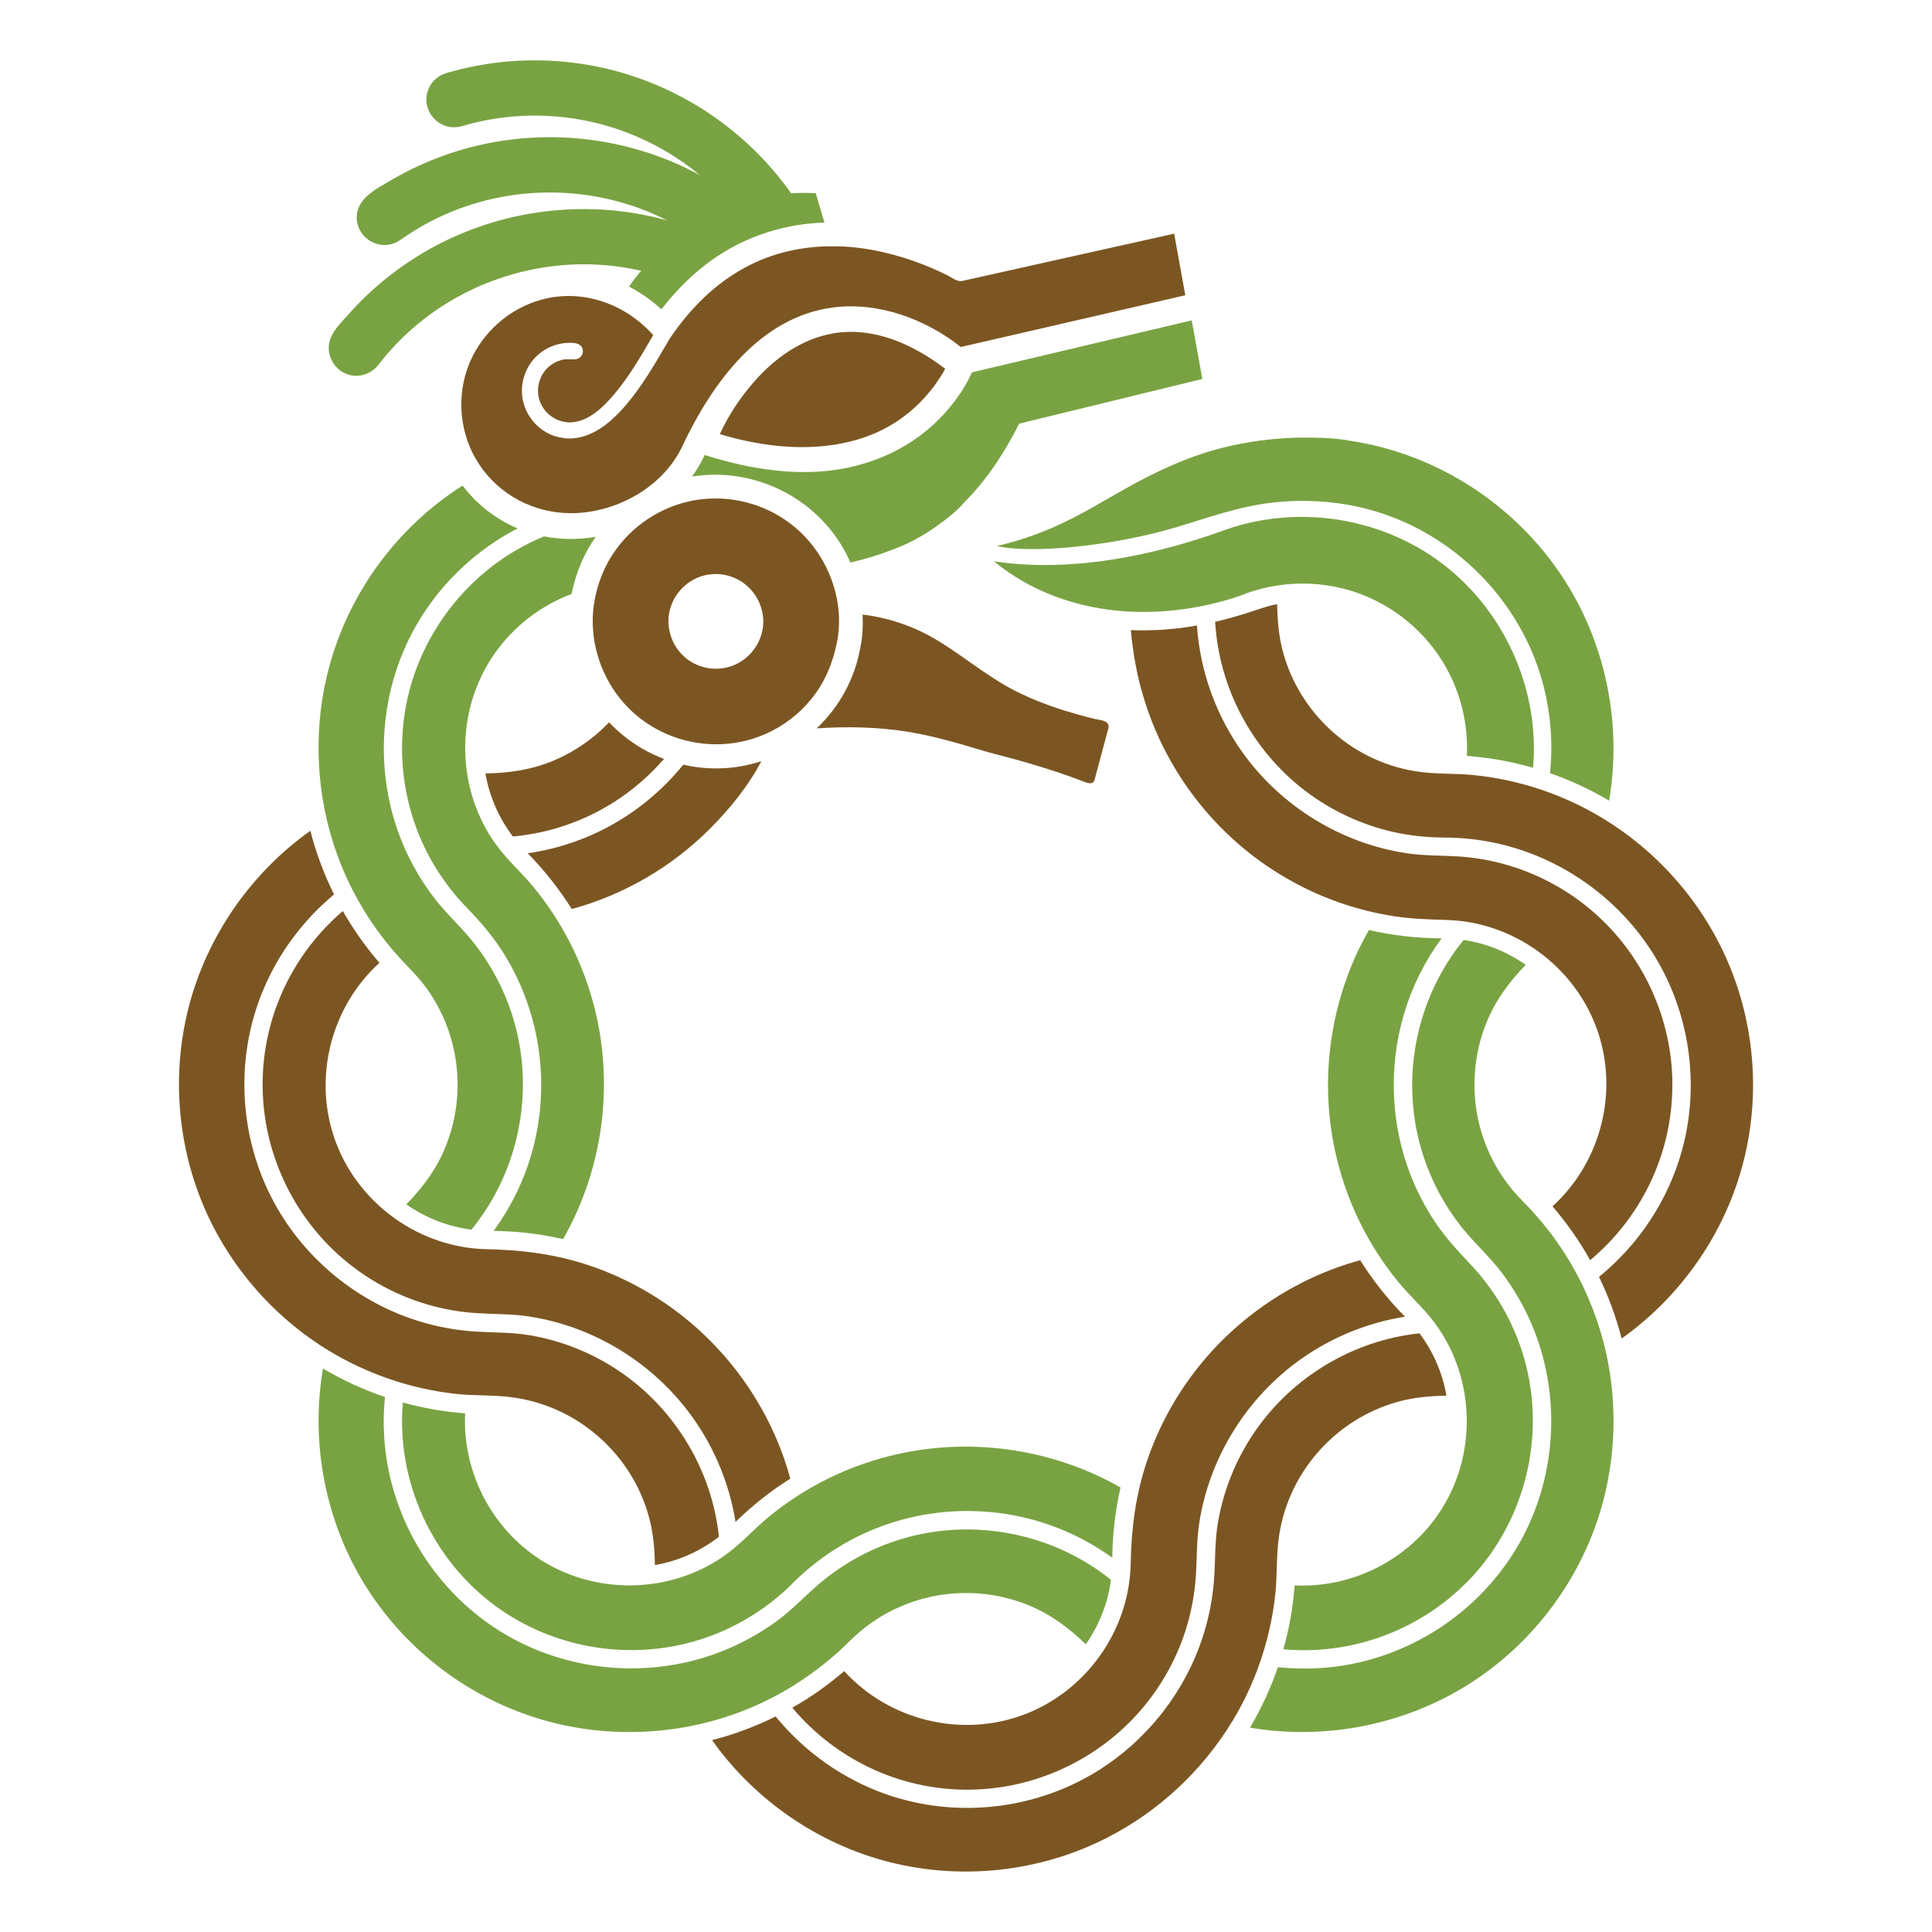 <?xml version="1.0" encoding="UTF-8"?>
<svg id="Layer_1" data-name="Layer 1" xmlns="http://www.w3.org/2000/svg" viewBox="0 0 512 512">
  <defs>
    <style>
      .cls-1 {
        fill: #79a242;
      }

      .cls-2 {
        fill: #79a342;
      }

      .cls-3 {
        fill: #7c5622;
      }
    </style>
  </defs>
  <path class="cls-1" d="M125.72,330.86h0c-.06,0-.11-.02-.16-.02,.05,.02,.1,.02,.15,.02,0,0-.06,0,0,0"/>
  <path class="cls-1" d="M125.57,330.83c-.63-.06-1.25-.13-1.86-.22,.62,.08,1.23,.16,1.86,.22"/>
  <path class="cls-1" d="M301.12,398.11c.04-.17,.1-.34,.12-.51h0c-.05,.17-.07,.34-.12,.51q.04-.17,0,0"/>
  <path class="cls-1" d="M105.7,255.2h.01s-.03-.04-.04-.06c0,.03,.03,.05,.03,.05h0Z"/>
  <path class="cls-1" d="M176.01,419.24s-.02,0-.03,0c.01,0,.02,0,.03,0"/>
  <g>
    <path class="cls-2" d="M257.95,98.57c-.55,.14-.79,1.02-1.03,1.49-.45,.92-.95,1.81-1.49,2.69-1.84,3.01-4.06,5.8-6.55,8.32-8.23,8.29-19.28,12.89-30.85,13.83-10.58,.84-21.23-1.12-31.28-4.33-.05,.11-.1,.2-.15,.32l-.42,.87-.03,.05-.03,.05c-.78,1.53-1.7,3.01-2.74,4.44,17.33-2.82,34.98,6.6,41.98,22.77,3.8-.88,7.35-1.91,10.39-3.13,4.33-1.49,8.43-3.65,12.17-6.3,2.65-1.88,5.39-3.93,7.53-6.4,6.05-6.06,10.81-13.34,14.64-20.97l48.54-11.84-2.81-15.53-57.86,13.68c-.26,.07,0,0,0,0"/>
    <path class="cls-2" d="M186.35,70.64c9.19-7.31,20.41-11.3,32.14-11.66l-2.31-7.77c-2.19-.12-4.37-.11-6.52,.02-11.72-16.62-29.43-28.53-49.25-33.11-11.86-2.73-24.28-2.84-36.17-.27-1.43,.31-2.84,.65-4.25,1.03-1.28,.35-2.58,.66-3.7,1.4-1.81,1.19-3.02,3.16-3.26,5.31-.51,4.57,3.46,8.58,8.03,8.1,1.29-.14,2.54-.62,3.79-.94,1.41-.36,2.83-.67,4.26-.95,2.97-.56,5.99-.91,9.01-1.07,6.07-.32,12.17,.17,18.11,1.46,10.71,2.31,20.81,7.22,29.24,14.22-20.32-11.06-44.81-13.09-66.69-5.6-5.3,1.81-10.41,4.16-15.24,7-3.97,2.33-9.4,4.97-8.99,10.38,.35,4.57,4.99,7.75,9.39,6.45,1.12-.33,2.02-.96,2.97-1.62,1.19-.82,2.4-1.6,3.64-2.35,2.38-1.42,4.86-2.7,7.4-3.83,18.7-8.28,40.61-7.71,58.85,1.57-22.38-6.22-46.81-2.66-66.49,9.7-4.47,2.8-8.67,6.03-12.53,9.62-1.93,1.81-3.77,3.69-5.52,5.67-1.6,1.81-3.63,3.77-4.58,6.03-1.9,4.5,1.24,9.72,6.12,10.14,2.47,.21,4.92-.87,6.44-2.84,1.6-2.09,3.33-4.08,5.17-5.97,15.85-16.29,39.37-23.77,61.73-19.57,.93,.17,1.85,.37,2.78,.58-.09,.12-.2,.22-.29,.33-.01,.03-.04,.03-.06,.05-1.2,1.45-2.15,2.74-2.88,3.79,3.11,1.64,6,3.65,8.58,6.04,3.24-4.19,6.93-8.04,11.08-11.33,0,0,0,0,0,0"/>
    <path class="cls-2" d="M106.54,198.27c0,10.38,2.66,20.69,7.76,29.73,2.56,4.54,5.71,8.73,9.34,12.47,3.4,3.51,6.57,7.15,9.25,11.27,10.18,15.62,13.15,35.32,8.18,53.28-2.1,7.61-5.59,14.81-10.26,21.18,6.29,.06,12.45,.81,18.41,2.18,9.38-16.41,12.82-35.93,9.73-54.58-1.55-9.35-4.72-18.41-9.34-26.68-2.38-4.25-5.13-8.28-8.22-12.04-3.1-3.76-6.79-7.01-9.69-10.93-10.98-14.86-11.24-35.76-.65-50.91,5.02-7.18,12.19-12.75,20.4-15.82,1.15-5.46,3.18-10.6,6.43-15.17-2.16,.38-4.38,.58-6.58,.58-2.39,0-4.77-.22-7.12-.68-20.04,8.18-34.52,27.11-37.17,48.58-.3,2.5-.46,5.03-.46,7.54"/>
    <path class="cls-2" d="M96.1,240.68c3.03,5.05,6.62,9.76,10.65,14.08,1.75,1.87,3.57,3.64,5.17,5.65,1.44,1.82,2.72,3.75,3.86,5.79,4.39,7.88,6.22,17.08,5.23,26.05-.54,4.94-1.92,9.77-4.08,14.23-2.33,4.81-5.56,8.86-9.25,12.69,5.01,3.52,10.89,5.88,17.25,6.7,11.76-14.37,16.26-33.81,12.16-51.9-2.06-9.07-6.23-17.63-12.13-24.84-3.22-3.94-7.01-7.34-10.08-11.41-3.13-4.13-5.76-8.62-7.82-13.36-8.33-19.2-6.84-41.94,3.97-59.86,6.25-10.36,15.39-18.93,26.15-24.47-5.75-2.42-10.86-6.36-14.58-11.36-17.34,11.02-30.13,28.4-35.41,48.25-4.85,18.21-3.29,37.91,4.41,55.11,1.33,2.97,2.83,5.86,4.52,8.65,.51,.85-.15-.25,0,0"/>
    <path class="cls-2" d="M210.38,446.62c3.97-2.47,7.74-5.27,11.23-8.38l.48-.41c1.97-1.78,3.77-3.72,5.8-5.42,1.78-1.51,3.68-2.87,5.68-4.07,3.9-2.33,8.16-4.04,12.59-5.06,8.76-2.02,18.09-1.28,26.41,2.12,5.82,2.37,10.68,6.01,15.18,10.35,3.49-4.97,5.84-10.79,6.67-17.08-14.46-11.65-33.95-16-52.03-11.75-9.08,2.14-17.61,6.4-24.78,12.37-4.02,3.36-7.52,7.22-11.77,10.33-4.28,3.11-8.93,5.71-13.83,7.71-19.38,7.91-42.01,5.97-59.73-5.19-17.96-11.31-29.52-31.08-30.52-52.28-.16-3.21-.06-6.43,.26-9.64-5.77-1.95-11.26-4.49-16.43-7.54-3.39,19.95,.7,40.86,11.52,57.98,10.66,16.86,27.4,29.5,46.56,35.08,18.12,5.27,37.88,4.15,55.27-3.17,3.97-1.68,7.81-3.66,11.46-5.94,.29-.18-.81,.51,0,0"/>
    <path class="cls-2" d="M210.07,419.57c23.04-23.04,59.11-25.27,84.7-6.75,.06-6.29,.79-12.53,2.18-18.61-16.42-9.39-35.93-12.82-54.58-9.73-9.34,1.55-18.41,4.71-26.68,9.34-4.25,2.38-8.28,5.14-12.04,8.22-3.76,3.1-7.01,6.8-10.93,9.69-14.86,10.98-35.76,11.24-50.91,.66-12.19-8.52-19.25-23-18.55-37.84-5.67-.43-11.19-1.4-16.51-2.86-1.76,21.01,7.82,41.8,24.9,54.17,14.77,10.68,34.05,14.11,51.62,9.31,10.1-2.76,19.39-8.17,26.79-15.58"/>
    <path class="cls-2" d="M424.15,352.89c-3.38-11.33-9.25-21.91-17.07-30.77l-.69-.79c-1.76-1.97-3.7-3.77-5.41-5.79-1.51-1.78-2.86-3.69-4.06-5.69-2.33-3.89-4.04-8.15-5.06-12.58-2.02-8.75-1.27-18.08,2.12-26.41,2.38-5.82,6.01-10.68,10.35-15.17-4.8-3.37-10.39-5.69-16.44-6.6-11.76,14.37-16.27,33.81-12.16,51.9,2.06,9.08,6.23,17.63,12.12,24.84,3.23,3.93,7.01,7.33,10.09,11.4,3.12,4.13,5.76,8.62,7.81,13.36,8.33,19.2,6.85,41.94-3.96,59.86-10.87,18.01-30.14,29.96-51.11,31.55-4.01,.31-8.02,.23-12.02-.19-1.93,5.62-4.42,10.98-7.4,16.04,19.94,3.38,40.85-.71,57.97-11.52,17.37-10.97,30.22-28.39,35.55-48.22,3.95-14.75,3.77-30.6-.62-45.23-.29-1,.08,.27,0,0"/>
    <path class="cls-2" d="M388.48,419.57c14.91-14.91,21.04-36.97,16.01-57.45-2.47-10.07-7.59-19.4-14.69-26.95-3.38-3.59-6.67-7.1-9.42-11.21-2.62-3.9-4.81-8.08-6.52-12.46-6.77-17.27-5.86-37.09,2.53-53.65,1.62-3.21,3.52-6.28,5.65-9.19-6.58,0-13.03-.77-19.26-2.19-9.39,16.42-12.83,35.93-9.73,54.57,1.55,9.35,4.71,18.42,9.33,26.69,2.38,4.24,5.13,8.28,8.22,12.04,3.1,3.76,6.79,7,9.69,10.93,10.98,14.86,11.25,35.75,.65,50.9-8.52,12.19-22.99,19.26-37.84,18.55-.44,5.82-1.45,11.47-2.98,16.92,17.82,1.64,35.7-4.86,48.35-17.51"/>
    <path class="cls-2" d="M311.44,139.81c8.41-2.51,16.84-5.6,25.59-6.6,9.47-1.09,19.18-.31,28.29,2.55,19.96,6.26,36.15,22.32,42.62,42.21,2.81,8.66,3.76,17.88,2.83,26.93,5.49,1.92,10.73,4.36,15.66,7.27,3.39-19.94-.71-40.85-11.52-57.97-11.46-18.14-29.92-31.3-50.81-36.18-2.34-.54-4.7-.98-7.08-1.33,0-.01-.03-.02-.04-.04-2.98-.47-6.03-.62-9.05-.67-10.68-.2-21.5,1.39-31.57,5.01,0,0-.02,0-.03,.01-.75,.27-1.5,.56-2.25,.85-.02,.01-.04,.02-.06,.03-19.95,7.87-27.72,17.52-49.83,22.84,9.36,2.11,30.92-.06,47.24-4.92"/>
    <path class="cls-2" d="M298.11,162.01c10.13,.67,20.66-.79,30.28-4.03,10.51-4.37,22.67-4.44,33.22-.15,9.57,3.9,17.64,11.22,22.35,20.42,2.96,5.78,4.61,12.22,4.8,18.71,.03,.78,.03,1.57,.01,2.35-.01,.33-.02,.67-.04,1.01,.5,.04,.99,.08,1.48,.13,1.83,.17,3.65,.39,5.47,.67,3.58,.56,7.12,1.34,10.6,2.36,1.74-20.02-6.92-40.19-22.48-52.87-16.26-13.26-39.08-17.17-58.87-10.28-.59,.2-1.2,.45-1.77,.64h0c-28.87,10.2-49.23,9.46-59.75,7.77,9.78,8.15,22.31,12.45,34.91,13.29-.05,0-.23-.01-.2-.01"/>
  </g>
  <g>
    <path class="cls-3" d="M254.93,74.46c-1.22,.25-2.51-.79-3.54-1.33-2.12-1.09-4.31-2.06-6.54-2.94-7.16-2.82-14.79-4.65-22.5-4.92h-.01s-.21,.02-.21,.02h-.01c-18.28-.52-33.32,7.7-44.67,24.48l-.93,1.59c-5.75,9.89-14.43,24.84-25.6,24.84-.4,0-.8-.02-1.19-.05l-.61-.12c-5.22-.61-9.56-4.94-10.57-10.01-1.03-5.16,1.3-10.55,5.79-13.3,2.28-1.4,4.98-2.05,7.65-1.83,1.18,.11,2.29,.56,2.47,1.89,.15,1.16-.68,2.27-1.85,2.41-1.23,.15-2.41-.14-3.66,.16-1.31,.33-2.54,.98-3.56,1.87-1.91,1.67-2.94,4.22-2.81,6.76,.21,3.99,3.33,7.32,7.27,7.86l.4,.08c5.24,.37,9.58-3.92,12.67-7.62,3.87-4.62,6.91-9.88,9.94-15.07l.25-.42c-7.4-8.3-18.73-12.36-29.58-9.41-8.51,2.32-15.66,8.6-19.08,16.73-3.67,8.77-2.71,19.03,2.54,26.95,5.4,8.14,14.58,12.92,24.31,12.92,11.62,0,23.81-6.5,29.17-17.03l.41-.86c7.84-16.53,20.48-34.22,40.07-36.65,11.97-1.48,24.34,3.1,33.67,10.5l59.49-13.71-2.95-16.33-56.24,12.55c-.6,.12,0,0,0,0"/>
    <path class="cls-3" d="M250.09,98.46c.14-.25,.25-.5,.39-.74-8.45-6.42-18.92-11.25-29.75-9.36-8.3,1.45-15.41,6.54-20.87,12.78-3.64,4.15-6.81,8.88-9.1,13.91,12.12,3.66,25.79,5.03,37.99,.96,9.11-3.03,16.53-9.3,21.35-17.56"/>
    <path class="cls-3" d="M163.27,145.6c-3.09,4.24-5.11,9.29-5.85,14.49l-.06,.37c-1.5,11.09,3.13,22.54,11.82,29.54,9.47,7.62,22.61,9.41,33.74,4.49,4.69-2.08,8.87-5.26,12.1-9.26,3.55-4.37,5.65-9.43,6.76-14.9,2.28-11.21-2.4-23.23-11.03-30.53-6.81-5.76-15.81-8.48-24.68-7.51-9.07,.99-17.44,5.92-22.8,13.3m13.98,17.44c.58-4.37,3.51-8.19,7.56-9.92,4.15-1.77,9.04-1.11,12.59,1.67,3.49,2.72,5.35,7.18,4.77,11.56-.61,4.42-3.62,8.28-7.75,9.97-4.2,1.72-9.12,.97-12.63-1.89-3.36-2.74-5.1-7.11-4.54-11.4"/>
    <path class="cls-3" d="M293.59,191.82c-.6-1.01-2.46-1.04-3.47-1.29-1.46-.36-2.91-.74-4.36-1.14-2.42-.68-4.82-1.42-7.18-2.25-3.69-1.3-7.31-2.84-10.76-4.7-7.14-3.86-13.32-9.21-20.33-13.28-5.79-3.35-12.25-5.5-18.89-6.29,.13,2.99,0,6.06-.66,8.99-1.45,8.09-5.54,15.52-11.51,21.16,8.05-.53,16.07-.39,24.04,.89,6.36,1.03,12.53,2.77,18.68,4.63,.4,.1,.79,.24,1.18,.34,.47,.15,.92,.27,1.38,.4,.08,.03,.18,.05,.27,.08,.48,.14,.96,.28,1.42,.39h0c6.39,1.61,12.72,3.44,18.94,5.6,1.56,.54,3.1,1.1,4.64,1.7,1.05,.4,2.7,1.16,3.12-.51l3.65-13.6c.1-.39,.05-.79-.16-1.12-.2-.35,.2,.33,0,0"/>
    <path class="cls-3" d="M164.96,194.74c-1.25-1.03-2.43-2.15-3.55-3.31-4.1,4.29-9.06,7.74-14.52,10.06-5.85,2.49-11.93,3.4-18.25,3.48,1.06,6.09,3.54,11.79,7.28,16.71,15.55-1.43,29.75-8.7,40.04-20.56-4-1.51-7.72-3.66-11.01-6.38-.22-.18,.64,.52,0,0"/>
    <path class="cls-3" d="M196.11,203.11c-4.98,.85-10.11,.67-15.04-.46-10.47,12.89-25.06,21.13-41.22,23.48,4.44,4.51,8.34,9.47,11.68,14.77,13.91-3.79,26.36-11.13,36.32-20.99,5.37-5.34,10.39-11.47,13.92-18.19-1.87,.61-3.76,1.08-5.66,1.39-3.72,.64,1.9-.31,0,0"/>
    <path class="cls-3" d="M69.6,287.48c0,17.57,7.84,34.54,21.16,45.99,6.54,5.63,14.26,9.83,22.53,12.24,4.27,1.25,8.68,2.01,13.11,2.29,4.61,.29,9.17,.18,13.76,.87,17.51,2.68,33.45,12.64,43.64,27.11,5.73,8.13,9.56,17.54,11.12,27.35,4.48-4.38,9.34-8.22,14.52-11.48-4.72-17.32-15.21-32.83-29.43-43.76-7.11-5.46-15.11-9.76-23.6-12.65-8.9-3.03-18-4.22-27.35-4.39-17.65-.33-33.76-11.72-40.01-28.23-6.27-16.57-1.59-35.75,11.5-47.66-3.7-4.3-6.94-8.89-9.7-13.73-13,11.13-21.26,27.64-21.26,46.05"/>
    <path class="cls-3" d="M87.19,357.97c10.13,6.14,21.6,10.06,33.37,11.4,5.25,.59,10.58,.23,15.82,1.02,4.32,.65,8.55,1.95,12.49,3.86,7.4,3.59,13.72,9.28,18.07,16.25,2.2,3.53,3.89,7.37,5,11.38,1.18,4.23,1.55,8.5,1.61,12.88,6.19-1.07,11.99-3.63,16.97-7.5-1.84-17.56-11.56-33.73-26.12-43.69-7.27-4.97-15.61-8.34-24.31-9.76-4.56-.75-9.09-.64-13.68-.91-4.45-.26-8.88-.97-13.18-2.13-16.69-4.5-31.18-15.71-39.8-30.68-9.37-16.27-11.26-36.28-5.1-54.02,3.92-11.29,10.99-21.41,20.2-29.03-2.67-5.38-4.78-11.03-6.28-16.88-15.84,11.26-27.46,28.04-32.28,46.88-4.91,19.22-2.64,39.98,6.35,57.66,6.96,13.67,17.73,25.29,30.83,33.26l.05,.03c.52,.31,0,0,0,0"/>
    <path class="cls-3" d="M326.6,456.14c6.16-10.18,10.06-21.72,11.36-33.55,.57-5.26,.22-10.58,1.04-15.81,.67-4.32,2.01-8.53,3.93-12.45,3.6-7.29,9.24-13.53,16.15-17.84,3.52-2.2,7.36-3.89,11.36-5.01,4.23-1.17,8.5-1.53,12.88-1.61-1.02-5.87-3.4-11.54-7.14-16.52-17.56,1.84-33.73,11.56-43.69,26.12-4.98,7.28-8.34,15.61-9.77,24.31-.75,4.55-.64,9.09-.91,13.68-.26,4.45-.97,8.87-2.13,13.18-4.49,16.68-15.72,31.18-30.69,39.8-16.24,9.35-36.19,11.26-53.92,5.14-11.52-3.99-21.82-11.25-29.51-20.7-5.39,2.67-11.02,4.77-16.86,6.27,11.25,15.85,28.03,27.47,46.88,32.29,19.21,4.91,39.97,2.65,57.65-6.34,13.66-6.94,25.28-17.71,33.25-30.8l.11-.18c.28-.47,0,0,0,0"/>
    <path class="cls-3" d="M256.4,474.28c17.58,0,34.54-7.84,46-21.16,5.61-6.53,9.83-14.26,12.24-22.53,1.24-4.27,2.01-8.68,2.29-13.12,.29-4.61,.17-9.18,.87-13.76,2.68-17.53,12.66-33.48,27.15-43.67,8.14-5.72,17.56-9.55,27.39-11.1-4.52-4.55-8.49-9.58-11.88-14.97-17.32,4.72-32.84,15.21-43.78,29.44-5.47,7.11-9.76,15.1-12.65,23.59-3.04,8.91-4.22,18-4.39,27.37-.33,17.65-11.72,33.76-28.23,40-16.58,6.27-35.77,1.59-47.68-11.51-4.3,3.7-8.91,6.95-13.76,9.71,11.13,13.26,27.81,21.72,46.43,21.72"/>
    <path class="cls-3" d="M443.2,287.48c0-17.57-7.84-34.54-21.17-45.99-6.53-5.62-14.26-9.82-22.53-12.24-4.27-1.25-8.68-2.01-13.12-2.29-4.57-.28-9.09-.16-13.64-.85-17.31-2.61-33.1-12.35-43.33-26.52-7.12-9.88-11.39-21.68-12.21-33.83-.57,.1-1.14,.2-1.72,.29h-.04s-.19,.04-.19,.04c-.77,.12-1.58,.24-2.49,.35l-.35,.04-.2,.02c-.66,.07-1.3,.14-1.94,.2h-.16c-.94,.11-1.87,.17-2.81,.23h-.07s-.02,0-.02,0c-1.5,.08-3,.12-4.49,.12h-.58c-.82,0-1.64-.03-2.46-.06,.84,9.53,3,16.56,3,16.56h.02c4.85,17.28,15.43,32.71,29.72,43.54,7.15,5.42,15.17,9.65,23.68,12.49,4.35,1.45,8.82,2.53,13.35,3.23,4.67,.73,9.31,.85,14.03,.99,17.63,.55,33.6,12.13,39.64,28.7,6.02,16.48,1.27,35.4-11.7,47.19,3.83,4.45,7.17,9.23,9.99,14.27,13.3-11.14,21.78-27.84,21.78-46.49"/>
    <path class="cls-3" d="M455.66,250.12c-6.88-13.52-17.52-25.02-30.43-32.97-10.38-6.39-22.21-10.44-34.33-11.71-5.26-.56-10.58-.2-15.8-1.05-4.31-.7-8.52-2.05-12.43-4-7.28-3.64-13.48-9.33-17.74-16.26-2.13-3.46-3.78-7.22-4.87-11.14-1.18-4.25-1.51-8.49-1.6-12.88-.39,.07-.78,.16-1.17,.23-1.59,.36-2.96,.86-6.58,2.03l-.87,.28c-.84,.26-1.74,.53-2.76,.82l-.69,.2c-.74,.21-1.46,.39-2.18,.59l-.22,.05-.31,.08c-.48,.12-.96,.23-1.44,.34-.13,.03-.21,.04-.21,.04,1,17.58,9.85,34.12,23.84,44.79,6.94,5.29,14.99,9.05,23.5,10.95,4.43,.99,8.94,1.43,13.48,1.45,4.5,.02,8.99,.49,13.4,1.43,16.94,3.62,32.01,14.09,41.4,28.63,10.08,15.6,13.04,35.2,8.02,53.1-3.65,13.02-11.42,24.75-21.92,33.26,2.54,5.22,4.55,10.69,6,16.34,15.85-11.25,27.48-28.04,32.29-46.89,4.92-19.24,2.64-40.02-6.38-57.71"/>
  </g>
</svg>